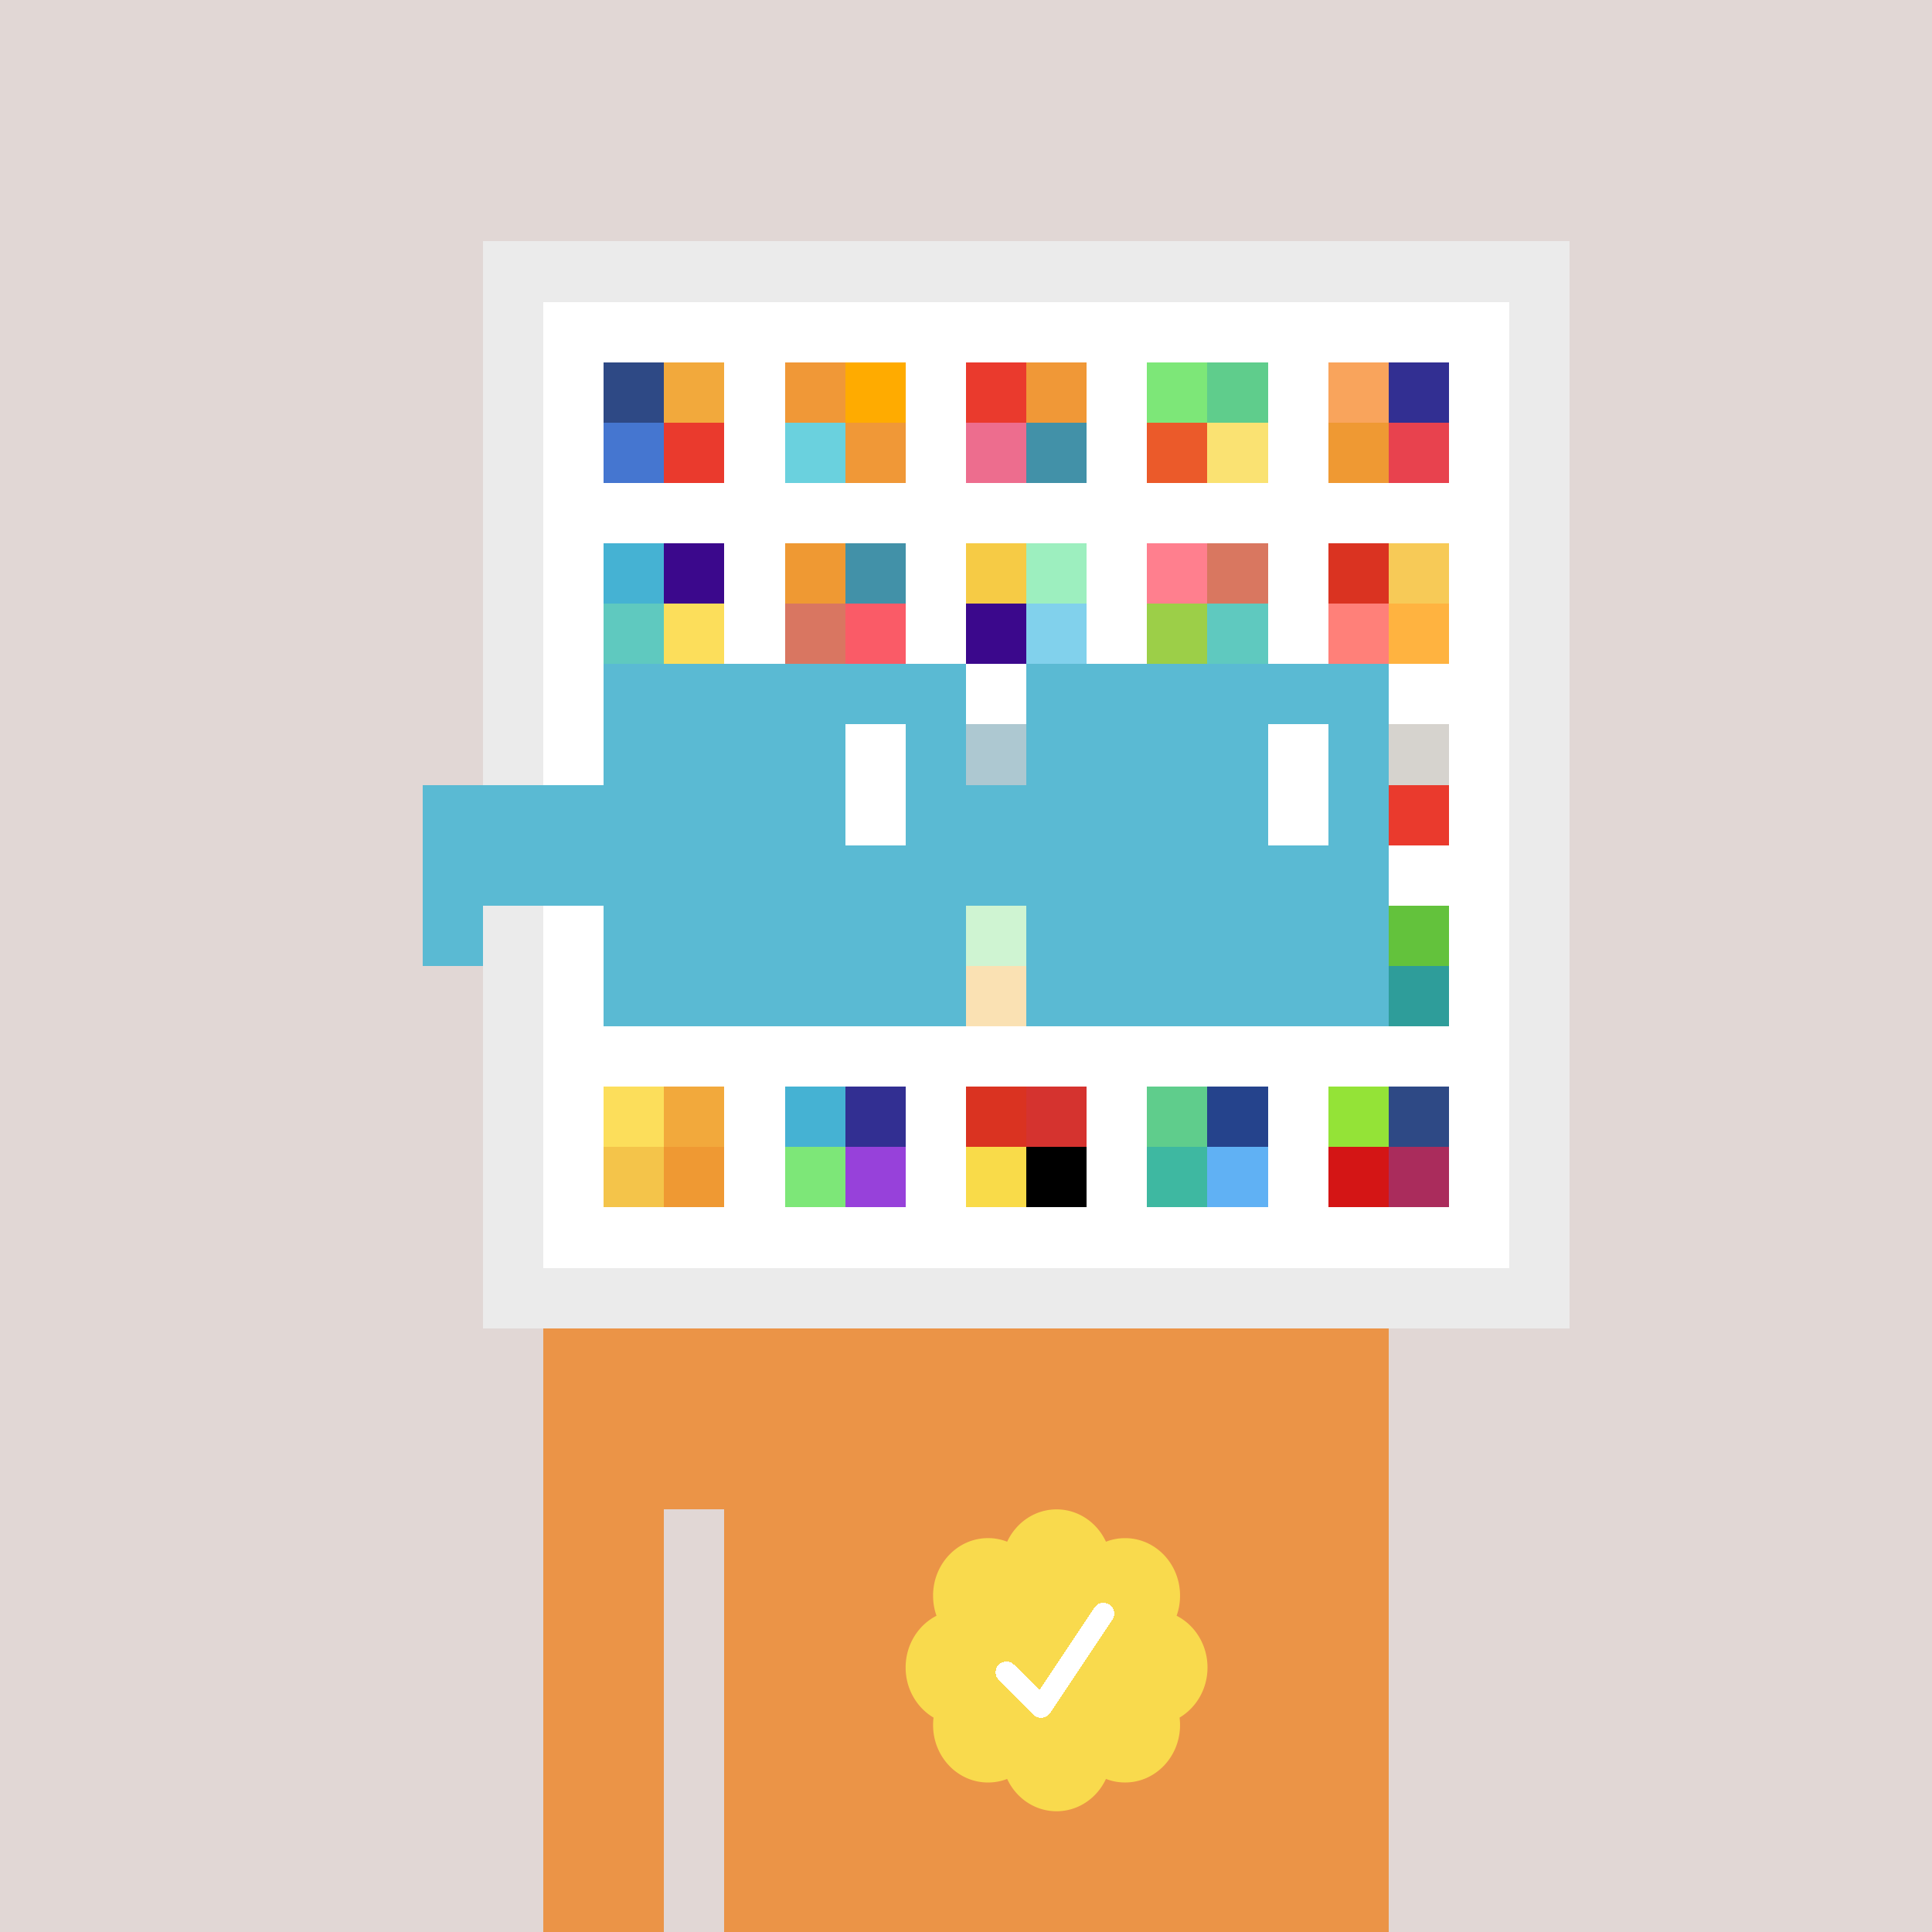 <svg xmlns="http://www.w3.org/2000/svg" viewBox="0 0 320 320" width="2000" height="2000" shape-rendering="crispEdges"><defs><style>.check{fill: #F9DA4D}</style></defs><path fill="#E1D7D5" d="M0 0h320v320H0z" /><path fill="#EBEBEB" d="M80 40h180v180H80z"/><path fill="#FFFFFF" d="M90 50h160v160H90z"/><path fill="#2E4985" d="M100 60h10v10h-10z"/><path fill="#4576D0" d="M100 70h10v10h-10z"/><path fill="#F2A93C" d="M110 60h10v10h-10z"/><path fill="#EA3A2D" d="M110 70h10v10h-10z"/><path fill="#F09837" d="M130 60h10v10h-10z"/><path fill="#6AD1DE" d="M130 70h10v10h-10z"/><path fill="#FFAB00" d="M140 60h10v10h-10z"/><path fill="#F09837" d="M140 70h10v10h-10z"/><path fill="#EA3A2D" d="M160 60h10v10h-10z"/><path fill="#ED6D8E" d="M160 70h10v10h-10z"/><path fill="#F09837" d="M170 60h10v10h-10z"/><path fill="#4291A8" d="M170 70h10v10h-10z"/><path fill="#7DE778" d="M190 60h10v10h-10z"/><path fill="#EB5A2A" d="M190 70h10v10h-10z"/><path fill="#5FCD8C" d="M200 60h10v10h-10z"/><path fill="#FAE272" d="M200 70h10v10h-10z"/><path fill="#F9A45C" d="M220 60h10v10h-10z"/><path fill="#EF9933" d="M220 70h10v10h-10z"/><path fill="#322F92" d="M230 60h10v10h-10z"/><path fill="#E8424E" d="M230 70h10v10h-10z"/><path fill="#45B2D3" d="M100 90h10v10h-10z"/><path fill="#5FC9BF" d="M100 100h10v10h-10z"/><path fill="#3B088C" d="M110 90h10v10h-10z"/><path fill="#FCDE5B" d="M110 100h10v10h-10z"/><path fill="#EF9933" d="M130 90h10v10h-10z"/><path fill="#D97661" d="M130 100h10v10h-10z"/><path fill="#4291A8" d="M140 90h10v10h-10z"/><path fill="#FA5B67" d="M140 100h10v10h-10z"/><path fill="#F6CB45" d="M160 90h10v10h-10z"/><path fill="#3B088C" d="M160 100h10v10h-10z"/><path fill="#9DEFBF" d="M170 90h10v10h-10z"/><path fill="#81D1EC" d="M170 100h10v10h-10z"/><path fill="#FF7F8E" d="M190 90h10v10h-10z"/><path fill="#9CCF48" d="M190 100h10v10h-10z"/><path fill="#D97760" d="M200 90h10v10h-10z"/><path fill="#5FC9BF" d="M200 100h10v10h-10z"/><path fill="#DA3321" d="M220 90h10v10h-10z"/><path fill="#FF8079" d="M220 100h10v10h-10z"/><path fill="#F7CA57" d="M230 90h10v10h-10z"/><path fill="#FFB340" d="M230 100h10v10h-10z"/><path fill="#33758D" d="M160 120h10v10h-10z"/><path fill="#D6D3CE" d="M230 120h10v10h-10z"/><path fill="#EA3A2D" d="M230 130h10v10h-10z"/><path fill="#86E48E" d="M160 150h10v10h-10z"/><path fill="#F2B341" d="M160 160h10v10h-10z"/><path fill="#63C23C" d="M230 150h10v10h-10z"/><path fill="#2E9D9A" d="M230 160h10v10h-10z"/><path fill="#FCDE5B" d="M100 180h10v10h-10z"/><path fill="#F4C44A" d="M100 190h10v10h-10z"/><path fill="#F2A93C" d="M110 180h10v10h-10z"/><path fill="#EF9933" d="M110 190h10v10h-10z"/><path fill="#45B2D3" d="M130 180h10v10h-10z"/><path fill="#7DE778" d="M130 190h10v10h-10z"/><path fill="#322F92" d="M140 180h10v10h-10z"/><path fill="#9741DA" d="M140 190h10v10h-10z"/><path fill="#DA3321" d="M160 180h10v10h-10z"/><path fill="#F9DB49" d="M160 190h10v10h-10z"/><path fill="#D5332F" d="M170 180h10v10h-10z"/><path fill="#000000" d="M170 190h10v10h-10z"/><path fill="#5FCD8C" d="M190 180h10v10h-10z"/><path fill="#3EB8A1" d="M190 190h10v10h-10z"/><path fill="#25438C" d="M200 180h10v10h-10z"/><path fill="#60B1F4" d="M200 190h10v10h-10z"/><path fill="#94E337" d="M220 180h10v10h-10z"/><path fill="#D41515" d="M220 190h10v10h-10z"/><path fill="#2E4985" d="M230 180h10v10h-10z"/><path fill="#AA2C5C" d="M230 190h10v10h-10z"/><path fill="#EB9447" d="M90 220h20v100H90V220Zm20 0h10v30h-10v-30Zm10 0h110v100H120V220Z"/><path class="check" shape-rendering="geometricPrecision" d="M200 276.191c0-3.762-2.083-7.024-5.114-8.572a9.97 9.97 0 0 0 .567-3.333c0-5.262-4.072-9.519-9.091-9.519-1.118 0-2.19.199-3.18.595-1.472-3.184-4.586-5.362-8.181-5.362-3.595 0-6.704 2.184-8.182 5.357a8.604 8.604 0 0 0-3.182-.595c-5.023 0-9.09 4.262-9.09 9.524 0 1.176.198 2.295.565 3.333-3.028 1.548-5.112 4.805-5.112 8.572 0 3.559 1.862 6.661 4.624 8.299-.048.405-.077.81-.077 1.225 0 5.262 4.067 9.523 9.09 9.523 1.12 0 2.191-.204 3.179-.594 1.476 3.175 4.586 5.356 8.183 5.356 3.6 0 6.71-2.181 8.183-5.356.988.387 2.059.59 3.18.59 5.024 0 9.091-4.263 9.091-9.525 0-.413-.029-.818-.079-1.22 2.757-1.637 4.626-4.739 4.626-8.296v-.002Z" /><path fill="#fff" d="m184.249 268.252-10.319 15.476a1.785 1.785 0 0 1-2.478.496l-.274-.224-5.75-5.75a1.784 1.784 0 1 1 2.524-2.524l4.214 4.207 9.106-13.666a1.787 1.787 0 0 1 2.476-.493 1.784 1.784 0 0 1 .501 2.476v.002Z"/><path fill="#FFFFFF" fill-opacity=".6" d="M160 120h10v50h-10z"/><path fill="#fff" d="M130 120h-20v10h20v-10Zm0 10h-20v10h20v-10Zm0 10h-20v10h20v-10Zm0 10h-20v10h20v-10Z"/><path fill="#000" d="M150 120h-20v10h20v-10Zm0 10h-20v10h20v-10Zm0 10h-20v10h20v-10Zm0 10h-20v10h20v-10Z"/><path fill="#fff" d="M200 120h-20v10h20v-10Zm0 10h-20v10h20v-10Zm0 10h-20v10h20v-10Zm0 10h-20v10h20v-10Z"/><path fill="#000" d="M220 120h-20v10h20v-10Zm0 10h-20v10h20v-10Zm0 10h-20v10h20v-10Zm0 10h-20v10h20v-10Z"/><path fill="#5ABAD3" d="M160 110h-60v10h60v-10Zm70 0h-60v10h60v-10Zm-120 10h-10v10h10v-10Zm50 0h-10v10h10v-10Zm20 0h-10v10h10v-10Zm50 0h-10v10h10v-10Zm0 10h-10v10h10v-10Zm-120 10h-10v10h10v-10Zm50 0h-10v10h10v-10Zm20 0h-10v10h10v-10Zm50 0h-10v10h10v-10Zm-150 0H70v10h10v-10Zm0 10H70v10h10v-10Zm30 0h-10v10h10v-10Zm50 0h-10v10h10v-10Zm20 0h-10v10h10v-10Zm50 0h-10v10h10v-10Zm-70 10h-60v10h60v-10Zm70 0h-60v10h60v-10Zm-120-30H70v10h40v-10Zm70 0h-30v10h30v-10Z"/><path fill="#5ABAD3" d="M110 120h40v40h-40z"/><path fill="#5ABAD3" d="M180 120h40v40h-40z"/><path fill="#FFFFFF" d="M140 120h10v20h-10z"/><path fill="#FFFFFF" d="M210 120h10v20h-10z"/><path fill="#5ABAD3" d="M80 140h45v10H80v-10Zm45 0h45v10h-45v-10Z"/></svg>